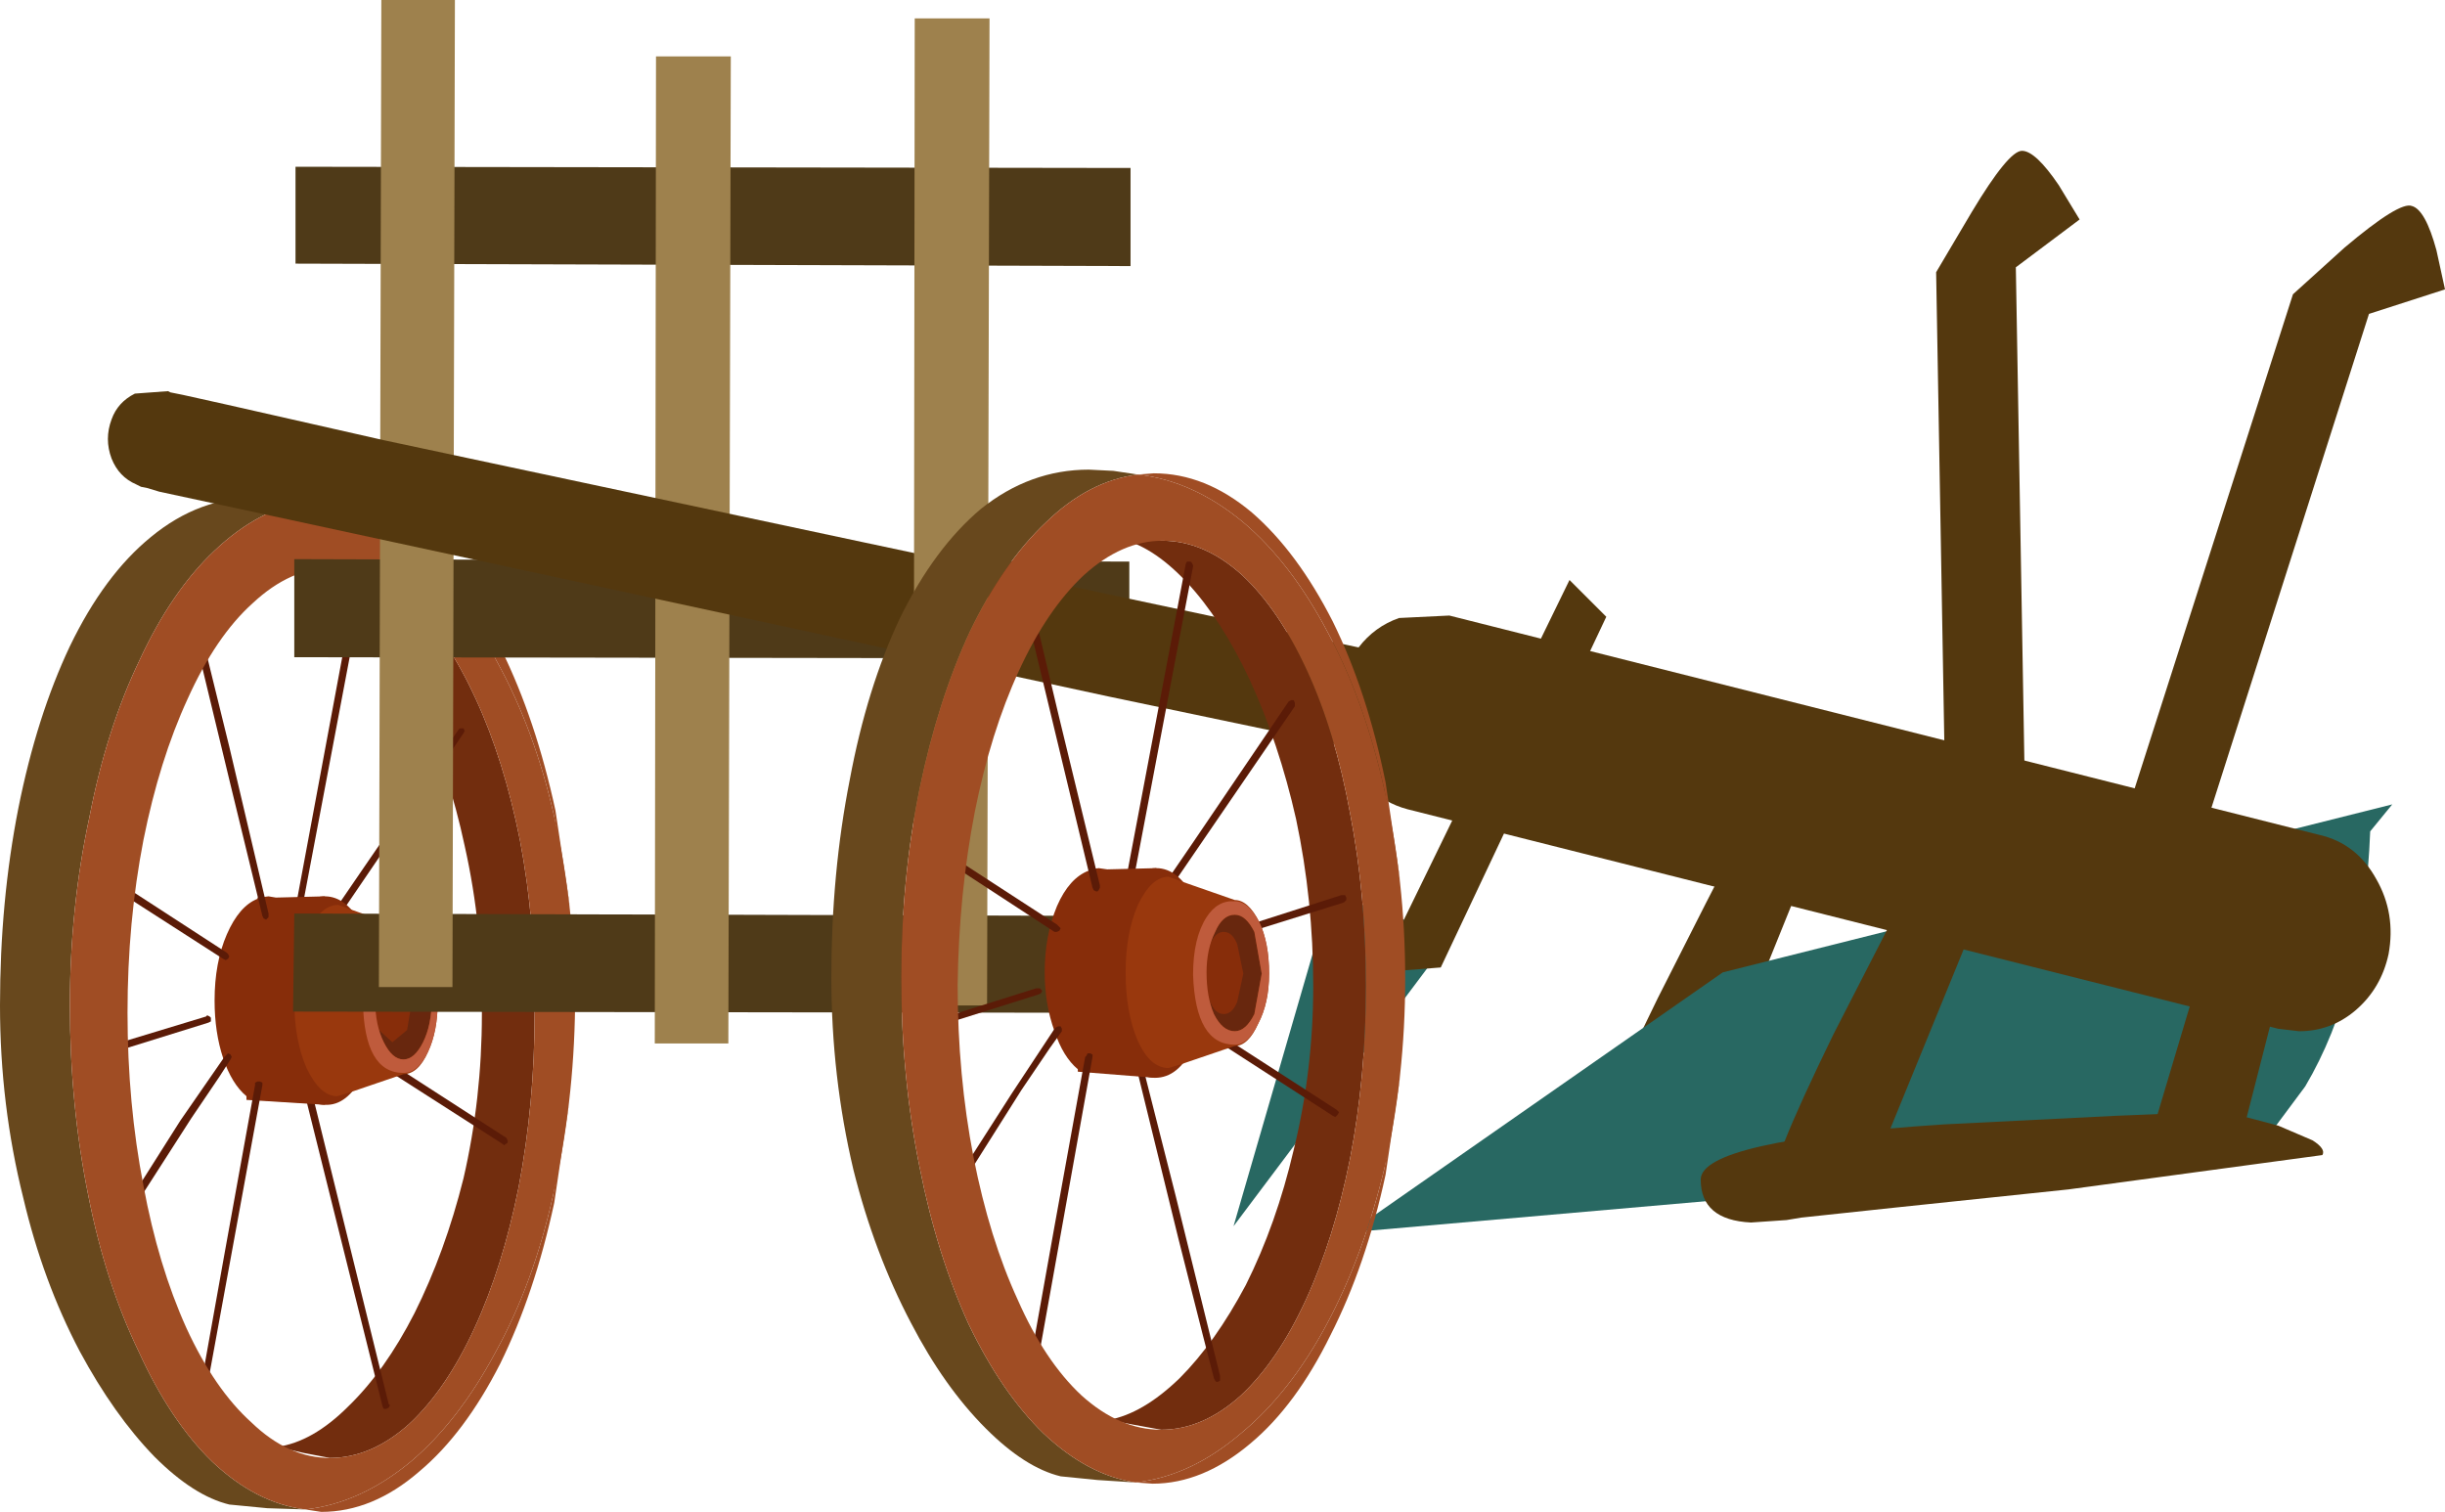 <?xml version="1.0" encoding="UTF-8" standalone="no"?>
<svg xmlns:xlink="http://www.w3.org/1999/xlink" height="61.65px" width="99.7px" xmlns="http://www.w3.org/2000/svg">
  <g transform="matrix(1.0, 0.0, 0.0, 1.0, -157.55, 28.8)">
    <path d="M160.4 -2.45 Q161.8 -5.35 163.7 -6.9 165.7 -8.55 168.05 -8.5 L170.05 -8.35 Q168.1 -8.05 166.3 -6.35 164.55 -4.7 163.25 -1.9 161.9 0.9 161.2 4.5 160.4 8.2 160.4 12.2 160.4 16.25 161.15 19.95 161.85 23.5 163.2 26.3 164.5 29.15 166.2 30.8 168.0 32.5 170.0 32.75 L168.45 32.7 166.9 32.55 Q165.45 32.2 163.85 30.6 162.2 28.9 160.8 26.3 159.3 23.45 158.5 20.05 157.55 16.25 157.55 12.2 157.55 7.95 158.3 4.15 159.05 0.4 160.4 -2.45" fill="#68481d" fill-rule="evenodd" stroke="none"/>
    <path d="M170.75 -8.35 Q172.85 -8.35 174.75 -6.75 176.6 -5.2 178.0 -2.3 179.4 0.55 180.2 4.25 L180.8 8.25 180.15 4.5 Q179.35 0.95 177.8 -1.85 176.35 -4.7 174.35 -6.35 172.35 -8.05 170.05 -8.35 L170.75 -8.35" fill="#a04d24" fill-rule="evenodd" stroke="none"/>
    <path d="M180.15 20.25 Q179.35 23.95 177.95 26.8 176.5 29.65 174.65 31.2 172.75 32.85 170.65 32.85 L170.0 32.75 Q172.25 32.5 174.3 30.8 176.25 29.15 177.75 26.35 179.3 23.55 180.1 19.95 L180.75 16.2 180.15 20.25" fill="#a04d24" fill-rule="evenodd" stroke="none"/>
    <path d="M170.15 -5.65 L171.1 -5.65 Q172.8 -5.6 174.35 -4.2 175.8 -2.8 176.95 -0.3 178.1 2.2 178.75 5.45 179.4 8.85 179.35 12.55 179.35 16.2 178.7 19.6 178.05 22.85 176.9 25.35 175.75 27.85 174.25 29.25 172.7 30.65 171.0 30.65 L169.95 30.45 168.85 30.2 Q170.3 30.0 171.75 28.55 173.25 27.1 174.45 24.75 175.7 22.25 176.45 19.25 177.2 16.0 177.2 12.55 177.25 9.05 176.5 5.7 175.85 2.65 174.65 0.05 173.5 -2.4 172.05 -3.95 170.6 -5.45 169.2 -5.7 L170.15 -5.65" fill="#722d0e" fill-rule="evenodd" stroke="none"/>
    <path d="M172.3 -4.6 L169.65 9.4 169.6 9.45 169.5 9.5 169.4 9.45 169.4 9.3 171.85 -3.85 172.0 -4.65 172.1 -4.75 172.2 -4.75 172.3 -4.7 172.3 -4.6" fill="#5b1b07" fill-rule="evenodd" stroke="none"/>
    <path d="M176.45 1.1 L170.6 9.7 170.5 9.75 170.4 9.75 170.35 9.65 170.35 9.55 172.3 6.7 176.25 0.95 176.3 0.9 176.45 0.9 176.5 1.0 176.45 1.1" fill="#5b1b07" fill-rule="evenodd" stroke="none"/>
    <path d="M172.35 9.0 Q173.0 10.25 173.0 12.0 173.0 13.8 172.35 15.05 171.7 16.3 170.8 16.25 169.9 16.25 169.25 15.0 168.6 13.75 168.6 12.0 168.6 10.25 169.25 9.0 169.9 7.75 170.8 7.75 171.7 7.75 172.35 9.0" fill="#872d0a" fill-rule="evenodd" stroke="none"/>
    <path d="M170.0 14.65 L171.6 21.15 173.4 28.45 173.45 28.5 173.4 28.6 173.3 28.65 173.2 28.65 173.15 28.55 169.7 14.7 169.7 14.6 169.8 14.5 169.9 14.55 170.0 14.65" fill="#5b1b07" fill-rule="evenodd" stroke="none"/>
    <path d="M166.3 12.0 Q166.3 10.45 166.8 9.3 167.3 8.15 168.05 7.85 L168.05 7.8 168.1 7.8 168.5 7.75 168.8 7.8 170.8 7.75 170.8 16.25 167.6 16.05 167.6 15.9 Q167.0 15.4 166.65 14.35 166.3 13.3 166.3 12.0" fill="#872d0a" fill-rule="evenodd" stroke="none"/>
    <path d="M165.7 28.65 L165.6 28.6 165.6 28.5 166.7 22.35 167.95 15.45 167.95 15.35 168.05 15.3 168.15 15.3 168.25 15.35 168.25 15.45 165.85 28.55 165.8 28.65 165.7 28.65" fill="#5b1b07" fill-rule="evenodd" stroke="none"/>
    <path d="M165.35 16.8 L162.3 21.55 162.2 21.6 162.1 21.6 162.05 21.5 162.05 21.4 164.9 16.9 166.7 14.3 166.75 14.25 166.85 14.15 166.95 14.2 167.0 14.3 166.95 14.4 166.5 15.1 165.35 16.8" fill="#5b1b07" fill-rule="evenodd" stroke="none"/>
    <path d="M178.5 9.1 L172.2 11.1 172.15 11.1 172.05 11.1 172.0 11.0 172.05 10.9 172.1 10.85 178.4 8.85 178.5 8.85 178.55 8.95 178.55 9.05 178.5 9.1" fill="#5b1b07" fill-rule="evenodd" stroke="none"/>
    <path d="M166.1 12.65 L166.15 12.7 166.15 12.85 166.05 12.9 161.55 14.3 161.45 14.25 161.4 14.2 161.4 14.1 161.5 14.0 165.95 12.65 166.0 12.6 166.1 12.65" fill="#5b1b07" fill-rule="evenodd" stroke="none"/>
    <path d="M178.05 17.85 L171.65 13.75 171.6 13.65 171.65 13.55 171.7 13.5 171.85 13.5 178.2 17.6 178.25 17.7 178.25 17.8 178.1 17.9 178.05 17.85" fill="#5b1b07" fill-rule="evenodd" stroke="none"/>
    <path d="M161.95 6.9 L166.8 10.05 166.85 10.1 166.9 10.2 166.85 10.3 166.75 10.35 166.65 10.3 161.75 7.15 161.7 7.05 161.75 6.95 161.8 6.9 161.95 6.9" fill="#5b1b07" fill-rule="evenodd" stroke="none"/>
    <path d="M165.4 -4.45 L166.9 1.65 168.5 8.45 168.5 8.5 168.5 8.6 168.4 8.7 168.3 8.65 168.25 8.55 167.85 6.9 166.95 3.2 165.25 -3.85 165.1 -4.4 165.15 -4.5 165.25 -4.55 165.35 -4.55 165.4 -4.45" fill="#5b1b07" fill-rule="evenodd" stroke="none"/>
    <path d="M171.9 8.3 L174.0 9.05 Q174.6 9.05 175.0 9.9 175.4 10.8 175.4 12.0 175.4 13.25 175.0 14.1 174.6 15.0 174.0 15.0 L171.8 15.75 171.3 15.9 Q170.6 15.9 170.05 14.75 169.55 13.6 169.55 12.0 169.55 10.4 170.1 9.25 170.6 8.1 171.35 8.1 L171.9 8.3" fill="#99380d" fill-rule="evenodd" stroke="none"/>
    <path d="M173.2 10.35 Q173.55 9.65 174.0 9.65 174.5 9.65 174.8 10.35 175.15 11.05 175.15 12.0 175.15 13.0 174.8 13.7 174.45 14.4 174.0 14.4 173.55 14.4 173.2 13.7 172.85 13.0 172.85 12.0 172.85 11.05 173.2 10.35" fill="#68270e" fill-rule="evenodd" stroke="none"/>
    <path d="M173.0 10.8 L173.55 10.35 Q173.9 10.35 174.15 10.85 L174.35 12.0 174.15 13.2 173.55 13.7 173.0 13.2 Q172.75 12.7 172.75 12.0 172.75 11.3 173.0 10.8" fill="#872d0a" fill-rule="evenodd" stroke="none"/>
    <path d="M172.85 9.75 Q173.35 9.05 174.0 9.05 174.6 9.05 175.0 9.95 175.4 10.8 175.4 12.0 175.4 13.25 175.0 14.1 174.6 14.95 174.0 14.95 172.4 14.95 172.35 12.05 172.3 10.55 172.85 9.75 M174.0 9.65 Q173.55 9.65 173.2 10.35 172.85 11.05 172.85 12.0 172.85 13.0 173.2 13.7 173.55 14.4 174.0 14.4 174.45 14.4 174.8 13.7 175.15 13.0 175.15 12.0 175.15 11.05 174.8 10.35 174.5 9.65 174.0 9.65" fill="#bf5b3c" fill-rule="evenodd" stroke="none"/>
    <path d="M161.2 4.5 Q161.9 0.9 163.25 -1.9 164.55 -4.7 166.3 -6.35 168.1 -8.05 170.05 -8.35 172.35 -8.05 174.35 -6.35 176.35 -4.7 177.8 -1.85 179.35 0.95 180.15 4.5 181.0 8.2 181.0 12.25 180.95 16.25 180.1 19.95 179.3 23.55 177.75 26.35 176.25 29.15 174.3 30.8 172.25 32.5 170.0 32.75 168.0 32.5 166.2 30.8 164.5 29.15 163.2 26.3 161.85 23.5 161.15 19.95 160.4 16.25 160.4 12.2 160.4 8.2 161.2 4.5 M165.2 -0.3 Q164.05 2.2 163.4 5.45 162.75 8.8 162.75 12.5 162.75 16.2 163.4 19.55 164.0 22.8 165.15 25.35 166.3 27.85 167.8 29.2 169.3 30.65 171.0 30.65 172.7 30.65 174.25 29.25 175.75 27.85 176.9 25.35 178.05 22.85 178.7 19.6 179.35 16.2 179.35 12.55 179.4 8.85 178.75 5.45 178.1 2.2 176.95 -0.3 175.8 -2.8 174.35 -4.2 172.8 -5.6 171.1 -5.65 169.4 -5.65 167.85 -4.2 166.35 -2.85 165.2 -0.3" fill="#a04d24" fill-rule="evenodd" stroke="none"/>
    <path d="M228.0 6.3 L231.05 7.0 226.5 18.25 224.9 18.15 222.8 17.8 Q222.4 17.5 225.15 11.9 L227.1 8.05 228.0 6.3" fill="#54380e" fill-rule="evenodd" stroke="none"/>
    <path d="M224.55 18.45 L223.9 18.55 222.5 18.65 Q220.4 18.55 220.4 16.9 220.45 15.3 230.3 14.65 L237.3 14.3 241.0 14.15 242.25 14.25 243.95 14.7 245.35 15.3 Q245.9 15.65 245.75 15.9 L235.4 17.35 228.25 18.05 224.55 18.45" fill="#3d270b" fill-rule="evenodd" stroke="none"/>
    <path d="M245.15 4.85 L242.5 15.0 238.85 15.0 242.1 3.95 245.15 4.85" fill="#3d270b" fill-rule="evenodd" stroke="none"/>
    <path d="M169.6 -22.0 L203.65 -21.95 203.65 -17.95 169.6 -18.05 169.6 -22.0" fill="#4f3a18" fill-rule="evenodd" stroke="none"/>
    <path d="M203.6 -1.95 L169.55 -2.0 169.55 -6.0 203.6 -5.9 203.6 -1.95" fill="#4f3a18" fill-rule="evenodd" stroke="none"/>
    <path d="M203.6 12.5 L169.5 12.45 169.55 8.45 203.6 8.55 203.6 12.5" fill="#4f3a18" fill-rule="evenodd" stroke="none"/>
    <path d="M176.1 -28.8 L176.0 11.45 173.0 11.45 173.1 -28.8 176.1 -28.8" fill="#9e814d" fill-rule="evenodd" stroke="none"/>
    <path d="M187.35 -26.5 L187.25 13.75 184.25 13.75 184.3 -26.5 187.35 -26.5" fill="#9e814d" fill-rule="evenodd" stroke="none"/>
    <path d="M212.6 21.45 L227.8 10.85 255.1 4.0 254.2 5.1 Q253.95 11.45 251.55 15.5 L249.95 17.65 249.2 18.25 212.6 21.45" fill="#286862" fill-rule="evenodd" stroke="none"/>
    <path d="M214.6 -3.6 L216.65 -3.7 252.15 5.25 Q253.65 5.6 254.45 7.05 255.25 8.45 254.95 10.1 254.65 11.5 253.6 12.4 252.6 13.25 251.3 13.25 L250.45 13.15 214.95 4.2 Q214.0 3.95 213.3 3.25 212.6 2.55 212.3 1.6 L202.75 -0.4 168.7 -7.75 164.05 -8.75 163.55 -8.9 163.3 -8.95 163.1 -9.05 Q162.4 -9.35 162.1 -10.1 161.8 -10.9 162.1 -11.7 162.35 -12.4 163.05 -12.75 L164.4 -12.85 164.5 -12.8 165.0 -12.7 166.8 -12.3 173.2 -10.85 192.7 -6.7 212.95 -2.4 Q213.6 -3.25 214.6 -3.6" fill="#54380e" fill-rule="evenodd" stroke="none"/>
    <path d="M239.75 -17.9 L240.15 5.25 236.9 5.25 236.5 -17.7 237.95 -20.15 Q239.45 -22.65 240.0 -22.65 240.55 -22.65 241.5 -21.25 L242.35 -19.85 239.75 -17.9" fill="#54380e" fill-rule="evenodd" stroke="none"/>
    <path d="M257.25 -17.0 L254.15 -16.0 247.1 6.1 244.05 5.05 251.05 -16.8 253.15 -18.7 Q255.4 -20.6 255.9 -20.4 256.45 -20.25 256.9 -18.6 L257.25 -17.0" fill="#54380e" fill-rule="evenodd" stroke="none"/>
    <path d="M235.15 7.85 L238.2 8.5 233.6 19.75 232.05 19.7 229.95 19.3 Q229.55 19.05 232.3 13.4 L234.25 9.6 235.15 7.85" fill="#54380e" fill-rule="evenodd" stroke="none"/>
    <path d="M231.0 20.85 L230.4 20.95 228.95 21.05 Q226.9 20.95 226.9 19.3 226.9 17.7 236.8 17.05 L243.8 16.7 247.5 16.55 248.75 16.65 250.45 17.1 251.85 17.7 Q252.4 18.05 252.25 18.3 L241.9 19.7 234.75 20.45 231.0 20.85" fill="#54380e" fill-rule="evenodd" stroke="none"/>
    <path d="M251.6 7.25 L249.0 17.4 245.3 17.4 248.6 6.35 251.6 7.25" fill="#54380e" fill-rule="evenodd" stroke="none"/>
    <path d="M197.9 -28.05 L197.8 12.2 194.8 12.2 194.85 -28.05 197.9 -28.05" fill="#9e814d" fill-rule="evenodd" stroke="none"/>
    <path d="M211.8 7.6 L214.05 8.45 216.75 9.35 207.85 21.2 211.8 7.6" fill="#286862" fill-rule="evenodd" stroke="none"/>
    <path d="M221.55 -5.15 L223.05 -3.65 216.3 10.65 213.75 10.85 221.55 -5.15" fill="#54380e" fill-rule="evenodd" stroke="none"/>
    <path d="M203.95 -9.45 Q201.95 -9.2 200.2 -7.5 198.45 -5.85 197.1 -3.05 195.8 -0.25 195.05 3.35 194.3 7.05 194.3 11.05 194.3 15.1 195.05 18.8 195.75 22.35 197.05 25.2 198.4 28.0 200.1 29.65 201.9 31.35 203.85 31.65 L202.3 31.55 200.8 31.4 Q199.35 31.05 197.75 29.45 196.05 27.75 194.7 25.15 193.2 22.3 192.35 18.9 191.45 15.1 191.45 11.05 191.45 6.8 192.2 3.0 192.9 -0.75 194.25 -3.6 195.65 -6.45 197.55 -8.05 199.55 -9.65 201.95 -9.65 L202.95 -9.6 203.95 -9.45" fill="#68481d" fill-rule="evenodd" stroke="none"/>
    <path d="M211.9 -3.45 Q213.3 -0.6 214.05 3.1 L214.65 7.15 214.0 3.4 Q213.2 -0.2 211.7 -3.0 210.2 -5.85 208.25 -7.5 206.2 -9.2 203.95 -9.45 L204.6 -9.5 Q206.7 -9.5 208.6 -7.9 210.45 -6.3 211.9 -3.45" fill="#a04d24" fill-rule="evenodd" stroke="none"/>
    <path d="M214.05 19.1 Q213.25 22.8 211.8 25.65 210.4 28.5 208.55 30.05 206.6 31.7 204.55 31.7 L203.85 31.65 Q206.1 31.4 208.15 29.65 210.15 28.0 211.65 25.2 213.15 22.4 214.0 18.85 L214.65 15.05 214.05 19.1" fill="#a04d24" fill-rule="evenodd" stroke="none"/>
    <path d="M210.4 4.6 Q209.7 1.5 208.5 -1.1 207.35 -3.55 205.95 -5.05 204.5 -6.6 203.1 -6.85 L204.05 -6.8 204.95 -6.75 Q206.65 -6.75 208.2 -5.35 209.7 -3.95 210.85 -1.45 212.0 1.05 212.6 4.35 213.25 7.7 213.25 11.4 213.25 15.1 212.6 18.45 211.95 21.7 210.8 24.2 209.65 26.7 208.15 28.1 206.6 29.5 204.9 29.5 L203.8 29.3 202.75 29.1 Q204.15 28.85 205.65 27.4 207.1 25.95 208.35 23.6 209.6 21.1 210.3 18.1 211.1 14.85 211.1 11.4 211.1 7.9 210.4 4.6" fill="#722d0e" fill-rule="evenodd" stroke="none"/>
    <path d="M206.15 -5.85 L206.2 -5.75 206.2 -5.7 203.55 8.25 203.5 8.3 203.4 8.35 203.35 8.35 203.3 8.3 203.25 8.2 205.75 -5.0 205.9 -5.8 205.95 -5.9 206.1 -5.9 206.15 -5.85" fill="#5b1b07" fill-rule="evenodd" stroke="none"/>
    <path d="M210.35 0.0 L204.5 8.55 204.35 8.6 204.3 8.6 204.2 8.5 204.25 8.4 206.2 5.55 210.1 -0.2 210.2 -0.25 210.3 -0.25 210.35 -0.15 210.35 0.0" fill="#5b1b07" fill-rule="evenodd" stroke="none"/>
    <path d="M204.7 6.6 Q205.6 6.6 206.25 7.85 206.9 9.1 206.85 10.85 206.85 12.65 206.2 13.9 205.6 15.15 204.65 15.15 203.75 15.15 203.1 13.9 202.5 12.65 202.5 10.85 202.5 9.1 203.15 7.85 203.75 6.6 204.7 6.6" fill="#872d0a" fill-rule="evenodd" stroke="none"/>
    <path d="M207.05 27.4 L206.6 25.65 205.6 21.7 203.6 13.55 203.6 13.45 203.7 13.4 203.8 13.4 203.85 13.5 205.5 20.0 207.3 27.3 207.3 27.35 207.3 27.5 207.2 27.55 207.15 27.55 207.1 27.5 207.05 27.4" fill="#5b1b07" fill-rule="evenodd" stroke="none"/>
    <path d="M201.95 6.65 L202.0 6.65 202.35 6.6 202.7 6.65 204.7 6.6 204.65 15.15 201.5 14.9 201.5 14.8 Q200.9 14.3 200.55 13.25 200.15 12.15 200.15 10.85 200.15 9.35 200.65 8.15 201.15 7.0 201.95 6.7 L201.95 6.65" fill="#872d0a" fill-rule="evenodd" stroke="none"/>
    <path d="M202.1 14.3 L199.75 27.4 199.7 27.5 199.6 27.55 199.5 27.45 199.45 27.35 200.55 21.2 201.8 14.3 201.85 14.25 201.9 14.15 202.0 14.15 202.1 14.2 202.1 14.3" fill="#5b1b07" fill-rule="evenodd" stroke="none"/>
    <path d="M200.35 13.95 L199.2 15.65 196.2 20.4 196.05 20.45 196.0 20.45 195.9 20.35 195.95 20.25 198.8 15.8 200.55 13.15 200.6 13.1 200.7 13.05 200.8 13.05 200.85 13.15 200.85 13.25 200.35 13.95" fill="#5b1b07" fill-rule="evenodd" stroke="none"/>
    <path d="M212.35 8.0 L206.1 9.95 206.05 9.95 205.95 9.95 205.9 9.85 205.9 9.75 206.0 9.7 212.25 7.7 212.4 7.7 212.45 7.8 212.45 7.9 212.35 8.0" fill="#5b1b07" fill-rule="evenodd" stroke="none"/>
    <path d="M199.85 11.5 L199.95 11.5 200.05 11.6 200.0 11.7 199.9 11.75 195.45 13.15 195.4 13.15 195.25 13.05 195.3 12.95 195.35 12.9 199.8 11.5 199.85 11.5" fill="#5b1b07" fill-rule="evenodd" stroke="none"/>
    <path d="M211.9 16.7 L205.55 12.6 205.5 12.5 205.5 12.4 205.6 12.35 205.7 12.35 212.05 16.45 212.15 16.55 212.1 16.65 212.0 16.75 211.9 16.7" fill="#5b1b07" fill-rule="evenodd" stroke="none"/>
    <path d="M195.8 5.75 L200.65 8.9 200.7 8.95 200.8 9.05 200.75 9.15 200.65 9.2 200.55 9.2 195.65 6.0 195.6 5.9 195.6 5.8 195.7 5.75 195.8 5.75" fill="#5b1b07" fill-rule="evenodd" stroke="none"/>
    <path d="M199.3 -5.6 L200.75 0.5 202.4 7.3 202.4 7.4 202.35 7.5 202.3 7.55 202.25 7.55 202.15 7.5 202.1 7.4 199.0 -5.5 199.0 -5.65 199.1 -5.7 199.2 -5.7 199.3 -5.6" fill="#5b1b07" fill-rule="evenodd" stroke="none"/>
    <path d="M208.9 8.8 Q209.3 9.65 209.3 10.9 209.3 12.1 208.85 12.95 208.45 13.85 207.9 13.85 L205.7 14.6 205.2 14.75 Q204.45 14.75 203.95 13.65 203.45 12.5 203.45 10.85 203.45 9.25 203.95 8.1 204.5 6.95 205.2 6.95 L205.75 7.15 207.9 7.9 Q208.45 7.9 208.9 8.8" fill="#99380d" fill-rule="evenodd" stroke="none"/>
    <path d="M208.7 9.2 L209.0 10.9 208.7 12.55 Q208.35 13.25 207.9 13.25 207.4 13.25 207.05 12.55 206.75 11.85 206.75 10.85 206.75 9.9 207.1 9.2 207.4 8.5 207.9 8.5 208.35 8.5 208.7 9.2" fill="#68270e" fill-rule="evenodd" stroke="none"/>
    <path d="M207.45 9.2 Q207.8 9.2 208.0 9.7 L208.25 10.9 208.0 12.05 Q207.8 12.55 207.45 12.55 207.1 12.55 206.9 12.05 206.65 11.55 206.65 10.85 206.65 10.15 206.9 9.7 207.1 9.2 207.45 9.2" fill="#872d0a" fill-rule="evenodd" stroke="none"/>
    <path d="M209.0 10.9 L208.7 9.2 Q208.35 8.5 207.9 8.5 207.4 8.5 207.1 9.2 206.75 9.9 206.75 10.85 206.75 11.85 207.05 12.55 207.4 13.25 207.9 13.25 208.35 13.25 208.7 12.55 L209.0 10.9 M207.9 7.95 Q208.45 7.95 208.9 8.8 209.3 9.65 209.3 10.9 209.3 12.1 208.85 12.95 208.45 13.8 207.9 13.8 206.3 13.8 206.2 10.95 206.2 9.45 206.75 8.6 207.2 7.9 207.9 7.95" fill="#bf5b3c" fill-rule="evenodd" stroke="none"/>
    <path d="M211.7 -3.0 Q213.2 -0.2 214.0 3.4 214.85 7.1 214.85 11.1 214.85 15.15 214.0 18.85 213.15 22.4 211.65 25.2 210.15 28.0 208.15 29.65 206.1 31.4 203.85 31.65 201.9 31.35 200.1 29.65 198.4 28.0 197.05 25.2 195.75 22.35 195.05 18.8 194.3 15.1 194.3 11.05 194.3 7.05 195.05 3.35 195.8 -0.25 197.1 -3.05 198.45 -5.85 200.2 -7.5 201.95 -9.2 203.95 -9.45 206.2 -9.2 208.25 -7.5 210.2 -5.85 211.7 -3.0 M212.6 4.35 Q212.0 1.05 210.85 -1.45 209.7 -3.95 208.2 -5.35 206.65 -6.75 204.95 -6.75 203.3 -6.75 201.75 -5.35 200.25 -3.95 199.1 -1.45 197.95 1.05 197.3 4.3 196.65 7.65 196.6 11.35 196.6 15.05 197.25 18.4 197.9 21.7 199.05 24.2 200.15 26.7 201.65 28.1 203.2 29.5 204.9 29.5 206.6 29.5 208.15 28.1 209.65 26.7 210.8 24.2 211.95 21.7 212.6 18.45 213.25 15.1 213.25 11.4 213.25 7.7 212.6 4.35" fill="#a04d24" fill-rule="evenodd" stroke="none"/>
  </g>
</svg>

